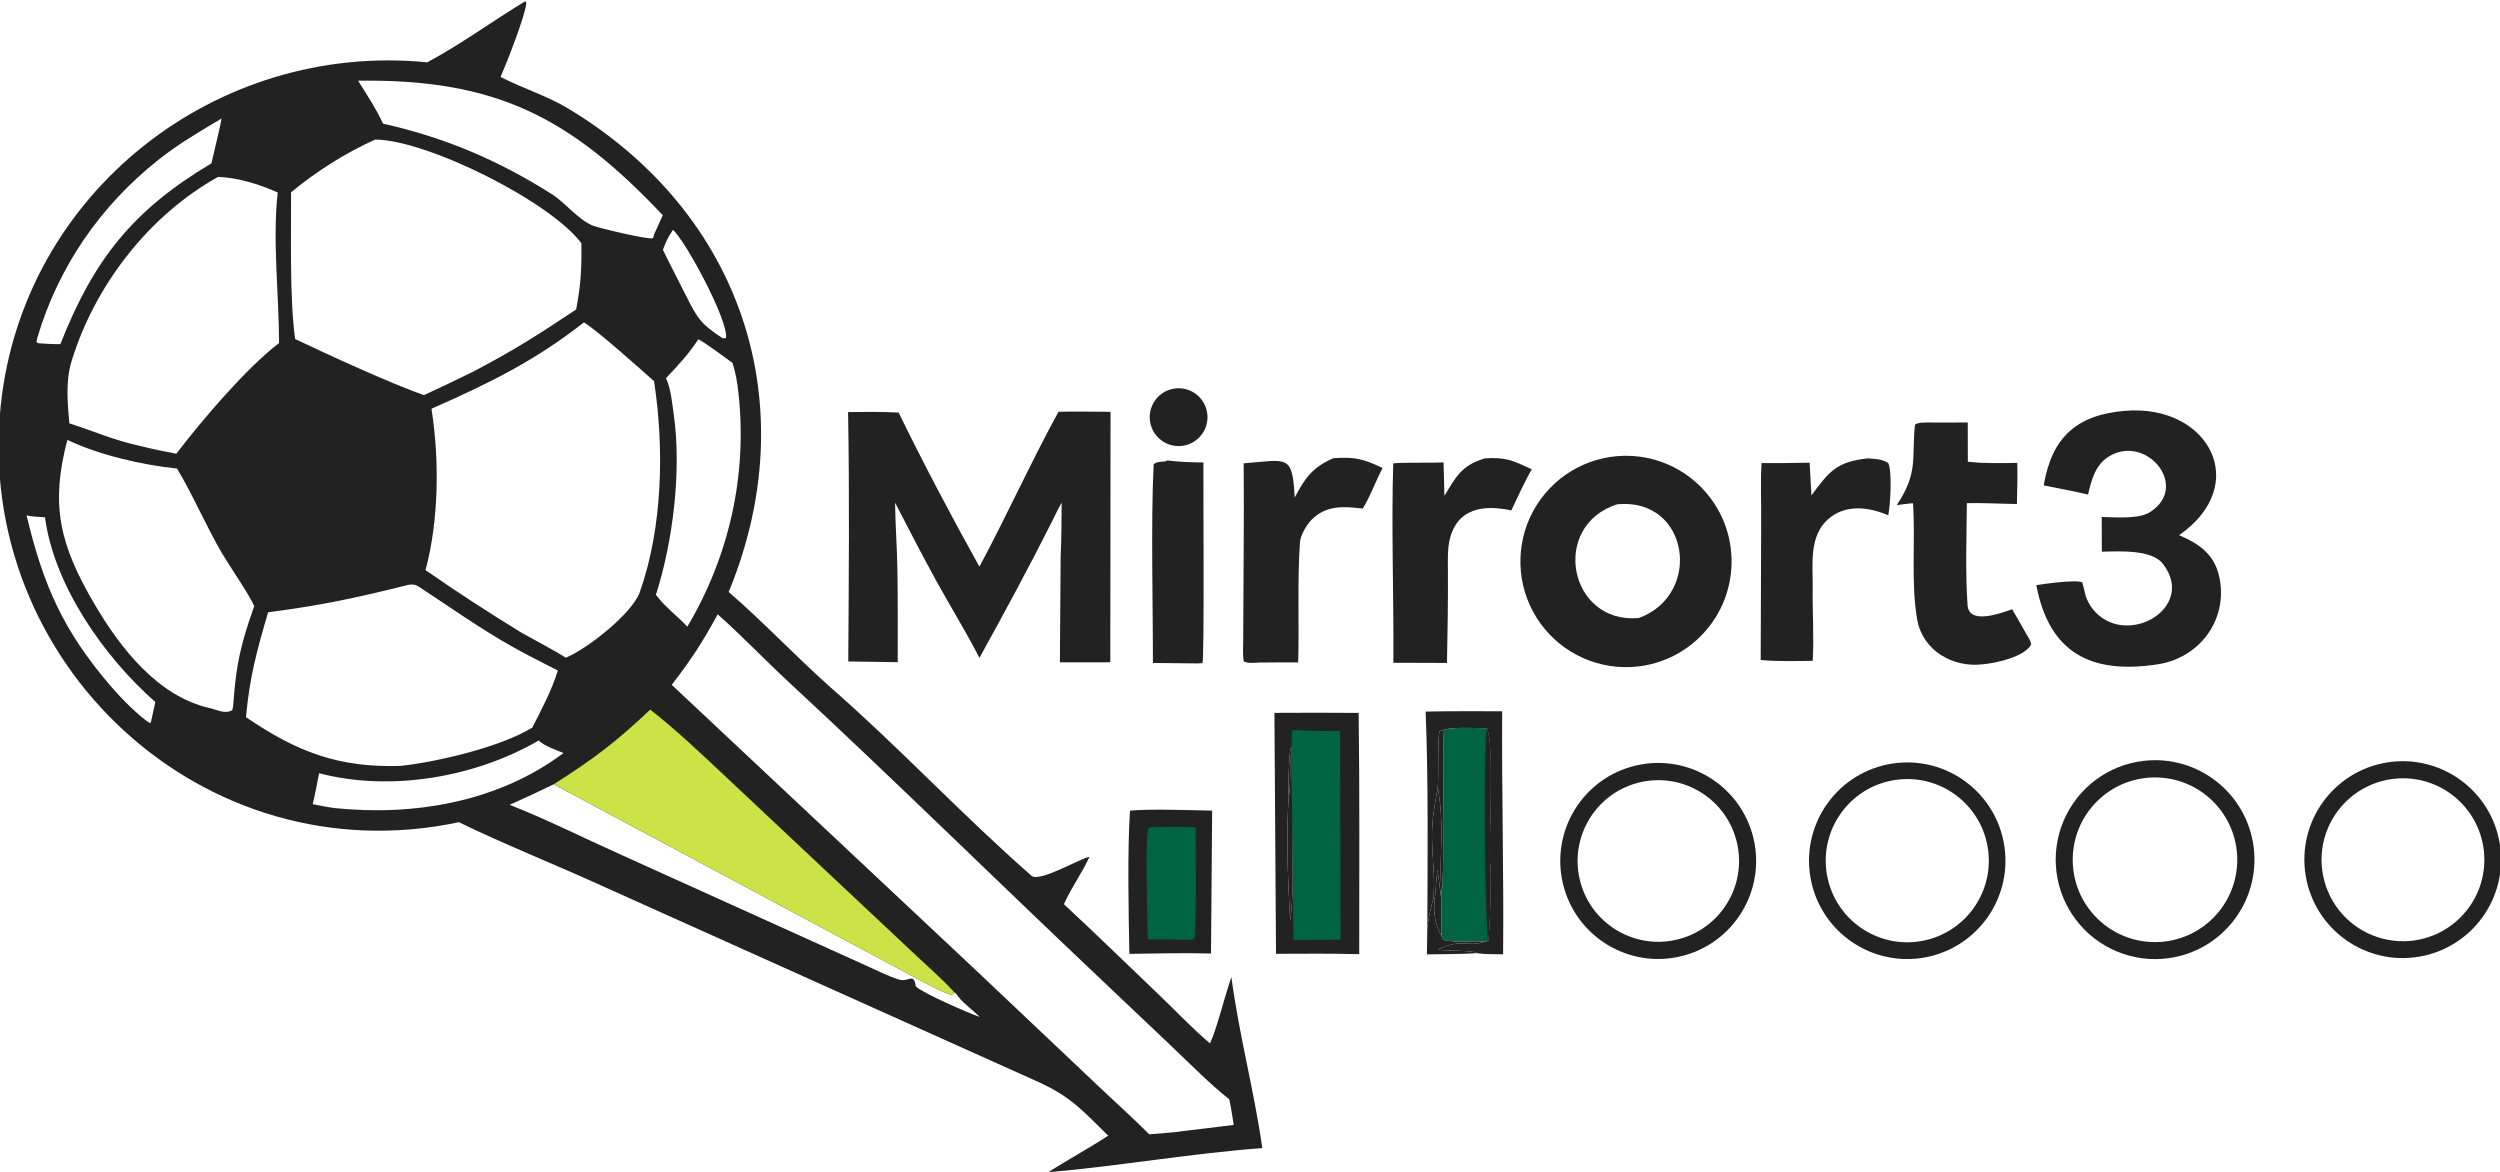 <svg xmlns="http://www.w3.org/2000/svg" width="192" height="90" viewBox="0 0 192 90" fill="none"><g clip-path="url(#clip0_2006_920)"><path d="M40.334 0.1L40.426 0.205C40.376 1.132 38.869 4.956 38.444 5.91C40.097 6.768 41.998 7.351 43.593 8.308C57.064 16.388 61.874 31.142 55.963 45.463C58.63 47.768 61.149 50.451 63.783 52.786C69.099 57.432 73.909 62.61 79.217 67.257C79.8 67.768 82.667 66.096 83.527 65.838L83.675 65.796C83.135 66.994 82.293 68.138 81.706 69.442C84.193 71.743 86.608 74.114 89.061 76.449C90.249 77.581 91.696 79.113 92.931 80.131C93.459 78.99 94.072 76.459 94.571 75.035C95.162 79.522 96.341 83.843 96.942 88.175C91.658 88.558 85.839 89.568 80.496 90.029C82.016 89.061 83.515 88.258 85.109 87.221C83.177 85.324 82.265 84.25 79.826 83.13L46.158 68.001C42.646 66.396 38.613 64.794 35.24 63.145C15.569 67.331 -1.979 50.832 0.052 31.184C1.745 14.807 16.598 3.181 32.81 4.788C35.393 3.408 37.818 1.619 40.334 0.1ZM33.138 31.392C33.753 35.293 33.709 39.967 32.68 43.784C35.221 45.55 37.431 46.981 40.056 48.594C41.001 49.128 42.593 49.956 43.453 50.515C45.159 49.797 48.561 47.102 49.137 45.474C50.904 40.483 51.016 34.394 50.231 29.273C49.239 28.393 45.897 25.397 44.848 24.758C41.041 27.744 37.495 29.469 33.138 31.392ZM50.254 17.953L50.902 16.528C43.761 8.962 38.046 6.053 27.501 6.198C28.172 7.271 28.888 8.347 29.417 9.495C34.182 10.573 38.216 12.278 42.357 14.896C43.448 15.586 44.307 16.78 45.471 17.306C45.91 17.505 49.88 18.442 50.148 18.292L50.254 17.953ZM51.149 29.041C51.525 29.835 51.628 31.008 51.751 31.878C52.347 36.123 51.692 41.574 50.374 45.679C51.102 46.65 51.992 47.278 52.789 48.126C56.01 42.701 57.41 36.46 56.71 30.149C56.626 29.391 56.497 28.587 56.247 27.864C55.636 27.427 54.255 26.38 53.632 26.054C52.866 27.229 52.11 28.02 51.149 29.041ZM42.525 60.233C41.382 60.79 40.304 61.296 39.141 61.81C41.838 62.866 44.78 64.332 47.442 65.528L66.484 74.143C67.293 74.504 68.182 74.959 69.017 75.225C69.788 75.471 70.178 74.638 70.332 75.755C70.868 76.28 74.428 77.826 75.249 78.105C74.698 77.556 74.064 77.121 73.633 76.587C73.421 76.325 73.597 76.458 73.254 76.172L73.177 76.426C72.718 76.397 71.091 75.511 70.568 75.237L42.525 60.233ZM2.946 26.362C3.524 26.399 4.055 26.439 4.637 26.429C7.174 19.969 10.193 16.134 16.237 12.547C16.319 12.163 17.021 9.297 17.009 9.104C15.326 10.11 13.742 11.027 12.168 12.274C7.718 15.8 4.506 20.453 2.877 25.902C2.857 25.969 2.817 26.171 2.798 26.258C2.932 26.365 2.892 26.348 2.946 26.362ZM44.246 23.769C44.612 21.888 44.678 20.584 44.65 18.677C42.215 15.439 32.774 10.743 28.818 10.718C26.549 11.728 24.274 13.182 22.355 14.765C22.368 18.012 22.233 22.867 22.664 26.035C25.195 27.244 29.933 29.42 32.56 30.347C33.815 29.77 35.031 29.184 36.272 28.577C39.407 26.943 41.294 25.735 44.246 23.769ZM3.455 39.728C3.069 39.701 2.389 39.676 2.039 39.581C3.338 44.986 4.839 48.434 8.57 52.772C9.249 53.562 10.62 54.968 11.484 55.523L11.581 55.493L11.61 55.367L11.929 53.914C8.012 50.472 4.161 45.004 3.455 39.728ZM5.326 32.514C7.33 33.154 8.61 33.77 10.757 34.248C11.726 34.488 12.561 34.665 13.542 34.846C15.446 32.349 18.917 28.256 21.431 26.347C21.429 22.751 20.915 18.379 21.328 14.783C19.944 14.16 18.274 13.64 16.747 13.586C11.439 16.546 7.281 21.906 5.497 27.737C5.028 29.269 5.188 30.931 5.326 32.514ZM30.738 58.823C33.56 58.523 38.441 57.376 40.878 55.88C41.598 54.484 42.38 52.997 42.843 51.497C41.678 50.891 40.551 50.343 39.398 49.695C36.903 48.293 34.593 46.653 32.207 45.082C31.918 44.891 31.723 44.862 31.393 44.909C27.278 45.934 24.816 46.468 20.593 47.024C19.73 49.94 19.166 52.028 18.891 55.079C22.822 57.761 26.015 58.963 30.738 58.823ZM43.278 57.833C42.666 57.579 41.813 57.3 41.37 56.87C36.521 59.689 30.007 60.83 24.506 59.382C24.36 60.11 24.196 61.057 24.014 61.758C24.565 61.87 25.07 61.975 25.629 62.053C31.765 62.7 38.252 61.605 43.278 57.833ZM50.911 19.185C51.484 20.372 52.114 21.554 52.697 22.728C53.571 24.486 53.881 24.923 55.511 25.982L55.751 25.971C56.014 24.763 52.672 18.509 51.681 17.654C51.255 18.311 51.187 18.471 50.911 19.185ZM51.59 52.596L74.812 74.385L84.352 83.409C85.596 84.596 87.069 85.911 88.263 87.116C88.904 87.057 90.377 86.965 90.945 86.857L94.749 86.395C94.655 85.821 94.537 84.97 94.403 84.425C92.994 83.308 91.418 81.733 90.097 80.468L84.514 75.174C76.507 67.611 68.671 59.88 60.596 52.403C58.861 50.797 56.79 48.646 55.121 47.181C53.917 49.373 53.146 50.569 51.59 52.596ZM5.174 33.78C3.855 38.807 4.575 41.838 7.282 46.436C9.264 49.802 12.141 53.5 16.133 54.388C16.681 54.505 17.281 54.87 17.838 54.539C17.904 54.267 17.912 54.208 17.931 53.928C18.139 50.963 18.514 49.412 19.525 46.55C19.168 45.706 17.627 43.472 17.061 42.509C15.861 40.471 14.78 37.94 13.595 35.983C10.967 35.723 7.548 34.93 5.174 33.78Z" fill="#222222"></path><path d="M49.935 54.499C51.895 56.015 54.048 58.067 55.864 59.772L63.007 66.482L70.026 73.072C70.951 73.95 72.471 75.289 73.254 76.172L73.177 76.426C72.718 76.397 71.091 75.511 70.568 75.237L42.525 60.233C45.569 58.297 47.302 56.996 49.935 54.499Z" fill="#CBE346"></path><path d="M81.29 31.625C82.565 31.589 84.002 31.622 85.29 31.627L85.271 50.864L81.399 50.869L81.458 42.697C81.528 41.381 81.519 39.935 81.535 38.605C81.259 39.081 81.026 39.582 80.78 40.074C79.01 43.601 77.128 47.072 75.219 50.525C74.201 48.526 72.987 46.576 71.906 44.609C70.82 42.631 69.776 40.611 68.741 38.605C68.759 40.31 68.896 42.059 68.922 43.762C68.958 46.119 68.949 48.497 68.944 50.856L65.146 50.801C65.189 44.484 65.245 37.954 65.132 31.646C66.444 31.636 67.705 31.615 69.017 31.685C70.846 35.456 73.181 39.867 75.22 43.522C77.3 39.641 79.177 35.491 81.29 31.625Z" fill="#222222"></path><path d="M124.714 35.007C129.156 34.918 132.842 38.423 132.981 42.867C133.12 47.311 129.661 51.04 125.222 51.23C122.306 51.355 119.547 49.901 118 47.424C116.452 44.946 116.355 41.828 117.744 39.258C119.133 36.689 121.795 35.065 124.714 35.007ZM125.854 47.465C130.787 45.685 129.747 38.197 124.206 38.729C119.03 40.373 120.474 47.937 125.854 47.465Z" fill="#222222"></path><path d="M164.645 58.432C168.801 57.957 172.564 60.919 173.083 65.073C173.601 69.228 170.682 73.026 166.537 73.59C163.816 73.96 161.106 72.838 159.441 70.652C157.776 68.467 157.412 65.555 158.489 63.026C159.566 60.498 161.916 58.743 164.645 58.432ZM165.542 72.354C169.025 72.332 171.834 69.493 171.821 66.007C171.808 62.521 168.979 59.703 165.496 59.707C162 59.711 159.172 62.555 159.185 66.054C159.198 69.552 162.047 72.376 165.542 72.354Z" fill="#222222"></path><path d="M183.31 58.559C187.424 57.886 191.305 60.676 191.982 64.793C192.658 68.91 189.874 72.797 185.761 73.478C181.643 74.159 177.753 71.368 177.076 67.246C176.398 63.124 179.191 59.233 183.31 58.559ZM184.654 72.285C188.075 72.226 190.813 69.426 190.798 66.001C190.782 62.576 188.019 59.801 184.597 59.773C182.345 59.755 180.257 60.95 179.131 62.903C178.006 64.855 178.017 67.263 179.16 69.205C180.303 71.147 182.402 72.324 184.654 72.285Z" fill="#222222"></path><path d="M145.341 58.641C149.474 58.012 153.33 60.866 153.938 65.005C154.547 69.144 151.676 72.989 147.538 73.579C143.428 74.164 139.617 71.314 139.013 67.204C138.409 63.092 141.237 59.266 145.341 58.641ZM147.316 72.311C150.725 71.85 153.125 68.724 152.691 65.308C152.256 61.892 149.15 59.467 145.734 59.877C142.282 60.291 139.827 63.44 140.267 66.891C140.706 70.343 143.87 72.776 147.316 72.311Z" fill="#222222"></path><path d="M125.987 58.719C130.064 57.968 133.98 60.66 134.742 64.738C135.504 68.817 132.824 72.743 128.751 73.517C124.663 74.293 120.721 71.599 119.957 67.505C119.192 63.411 121.894 59.473 125.987 58.719ZM128.423 72.237C131.804 71.648 134.064 68.421 133.464 65.04C132.864 61.657 129.633 59.407 126.256 60.018C122.894 60.626 120.658 63.842 121.255 67.209C121.852 70.575 125.058 72.824 128.423 72.237Z" fill="#222222"></path><path d="M163.231 31.55C169.604 31.029 172.955 37.205 167.357 41.1C168.908 41.773 170.078 42.572 170.444 44.33C171.136 47.569 168.944 50.52 165.729 51.017C160.593 51.812 157.373 50.142 156.389 44.939C156.993 44.84 159.48 44.495 159.918 44.727L160.097 45.412C160.164 45.856 160.405 46.362 160.668 46.705C163.127 49.92 168.781 46.735 166.107 43.295C165.251 42.194 162.775 42.338 161.421 42.372L161.41 39.703C162.474 39.726 164.246 39.879 165.103 39.342C168.221 37.388 164.848 33.293 161.971 35.053C160.914 35.699 160.628 36.858 160.36 37.98C159.261 37.722 158.067 37.502 156.955 37.276C157.587 33.559 159.517 31.844 163.231 31.55Z" fill="#222222"></path><path d="M97.876 54.747C100.035 54.738 102.186 54.727 104.345 54.751C104.426 60.886 104.389 67.141 104.388 73.281C102.267 73.222 100.12 73.246 97.997 73.252L97.876 54.747ZM99.075 57.731C99.003 58.561 98.893 60.275 98.977 61.102C98.764 64.094 98.909 67.689 99.083 70.67C99.357 69.053 99.262 66.063 99.254 64.31C99.209 61.971 99.229 59.606 99.195 57.259L99.075 57.731Z" fill="#222222"></path><path d="M99.223 56.058C100.515 56.153 101.628 56.14 102.92 56.129L102.956 72.165L99.333 72.192C99.282 69.568 99.315 66.918 99.254 64.31C99.209 61.971 99.229 59.606 99.195 57.259L99.223 56.058Z" fill="#006442"></path><path d="M99.196 57.259C99.229 59.606 99.209 61.971 99.255 64.31C99.262 66.063 99.357 69.053 99.083 70.67C98.909 67.689 98.764 64.094 98.978 61.102C99.124 60.779 99.083 58.272 99.075 57.731L99.196 57.259Z" fill="#222222"></path><path d="M99.075 57.731C99.083 58.272 99.124 60.779 98.977 61.102C98.892 60.275 99.002 58.561 99.075 57.731Z" fill="#222222"></path><path d="M147.978 32.446C149.016 32.465 150.082 32.447 151.124 32.443L151.131 35.461C152.418 35.604 153.639 35.57 154.927 35.548C154.954 36.61 154.924 37.647 154.899 38.707C153.588 38.693 152.391 38.615 151.055 38.639C151.038 41.125 150.93 43.999 151.11 46.483C151.221 48.007 153.639 47.102 154.533 46.789C154.911 47.418 155.281 48.089 155.646 48.728C155.808 49.001 155.947 49.18 155.997 49.494C155.477 50.45 153.334 50.92 152.29 51.017C149.997 51.299 147.654 49.978 147.237 47.564C146.75 44.744 147.115 41.541 146.918 38.644C146.518 38.674 146.069 38.743 145.666 38.795C147.355 36.276 146.798 35.191 147.07 32.616C147.384 32.425 147.574 32.472 147.978 32.446Z" fill="#222222"></path><path d="M102.405 35.191C104.063 35.069 104.727 35.249 106.185 35.943C105.65 36.945 105.241 38.131 104.658 39.057C103.21 38.895 101.869 38.77 100.728 39.916C100.364 40.284 99.879 41.094 99.84 41.625C99.626 44.566 99.791 47.943 99.699 50.873C98.711 50.864 97.701 50.88 96.711 50.885C96.254 50.904 95.938 50.959 95.517 50.803C95.433 50.288 95.475 49.757 95.477 49.237C95.486 44.687 95.553 40.136 95.514 35.586C98.88 35.319 99.257 34.845 99.434 38.212C100.224 36.703 100.796 35.889 102.405 35.191Z" fill="#222222"></path><path d="M114.034 35.202C115.656 35.094 116.181 35.366 117.645 36.042C117.14 36.882 116.505 38.283 116.07 39.204C113.946 38.738 111.885 39.017 111.328 41.482C111.166 42.203 111.194 42.913 111.199 43.648C111.214 46.071 111.18 48.491 111.128 50.914L108.124 50.903H107.009C107.052 45.997 106.846 40.378 107.001 35.584C108.049 35.494 109.667 35.571 110.865 35.507L110.932 38.081C111.853 36.548 112.265 35.745 114.034 35.202Z" fill="#222222"></path><path d="M143.43 35.203C143.97 35.235 144.563 35.258 145.014 35.558C145.328 36.157 145.184 38.822 145.018 39.574C143.554 38.951 141.805 38.698 140.469 39.814C138.887 41.135 139.24 43.36 139.215 45.184C139.19 47.019 139.326 48.914 139.214 50.754C138.098 50.769 136.282 50.806 135.221 50.684L135.258 39.989C135.271 38.576 135.195 36.939 135.287 35.565C136.529 35.569 137.738 35.561 138.979 35.535L139.119 38.046C140.486 36.205 141.031 35.471 143.43 35.203Z" fill="#222222"></path><path d="M86.782 62.258C88.386 62.105 91.395 62.228 93.093 62.255L93.005 73.231C90.894 73.166 88.844 73.238 86.735 73.255C86.675 70.1 86.579 65.337 86.782 62.258Z" fill="#222222"></path><path d="M88.461 63.518C89.617 63.499 90.669 63.489 91.828 63.528C91.816 64.62 91.906 71.565 91.722 72.12L91.486 72.17L88.157 72.138C88.113 71.04 87.951 64.216 88.185 63.596L88.461 63.518Z" fill="#006442"></path><path d="M89.509 35.428L89.645 35.362C90.619 35.484 91.444 35.504 92.422 35.518C92.404 37.042 92.504 50.665 92.348 50.93L91.94 50.95L88.543 50.916C88.55 46.232 88.381 40.24 88.599 35.668C88.775 35.456 89.165 35.476 89.509 35.428Z" fill="#222222"></path><path d="M110.817 56.071C111.286 55.816 113.522 55.92 114.186 55.929C114.78 57.104 114.303 64.654 114.449 66.539C114.524 67.487 114.437 71.303 114.291 72.267L114.035 72.317C113.119 72.256 112.015 72.385 111.091 72.239C110.809 72.195 110.822 72.102 110.696 71.879L110.694 69.001L110.71 68.592C110.87 67.541 110.834 64.651 110.83 63.447C110.824 61.09 110.929 58.399 110.817 56.071Z" fill="#006442"></path><path d="M114.186 55.929C114.78 57.104 114.303 64.654 114.45 66.539C114.524 67.487 114.437 71.303 114.291 72.267C114.032 70.685 113.922 57.433 114.186 55.929Z" fill="#222222"></path><path d="M109.489 54.648C111.453 54.611 113.404 54.62 115.367 54.625C115.326 60.827 115.501 67.13 115.438 73.29C114.758 73.284 114.089 73.296 113.415 73.203C113.244 72.971 111.174 73.055 110.423 72.928C112.266 72.025 112.689 72.789 114.036 72.317L114.291 72.267C114.437 71.303 114.524 67.487 114.45 66.539C114.303 64.654 114.78 57.104 114.187 55.929C113.522 55.92 111.286 55.816 110.817 56.071L110.553 56.148C110.39 57.039 110.499 59.323 110.423 60.47C110.195 61.806 109.97 62.855 109.977 64.224C109.985 65.827 110.225 67.362 110.093 68.955C109.859 69.848 109.729 70.356 109.617 71.263C109.642 65.95 109.7 59.932 109.489 54.648Z" fill="#222222"></path><path d="M89.919 29.9C91.106 29.567 92.337 30.267 92.659 31.458C92.981 32.65 92.271 33.875 91.078 34.187C89.9 34.495 88.694 33.794 88.376 32.618C88.058 31.442 88.747 30.229 89.919 29.9Z" fill="#222222"></path><path d="M110.423 60.47C110.991 63.775 110.473 65.69 110.711 68.592L110.695 69.001C110.564 68.251 110.523 67.542 110.4 66.813C110.305 67.41 110.236 68.875 110.164 69.165L110.093 68.955C110.225 67.362 109.985 65.827 109.977 64.224C109.97 62.855 110.195 61.806 110.423 60.47Z" fill="#222222"></path><path d="M109.617 71.263C109.729 70.356 109.858 69.848 110.093 68.955L110.163 69.165C110.1 70.224 110.206 70.922 110.696 71.879C110.822 72.102 110.809 72.195 111.091 72.239C112.015 72.385 113.119 72.256 114.035 72.317C112.689 72.789 112.266 72.025 110.423 72.928C111.173 73.055 113.243 72.971 113.415 73.203C112.312 73.287 110.726 73.274 109.586 73.297L109.617 71.263Z" fill="#222222"></path><path d="M110.423 60.47C110.499 59.323 110.39 57.039 110.553 56.148L110.817 56.071C110.929 58.399 110.825 61.09 110.831 63.447C110.834 64.651 110.87 67.541 110.711 68.592C110.472 65.69 110.991 63.775 110.423 60.47Z" fill="#222222"></path><path d="M110.163 69.165C110.235 68.875 110.304 67.41 110.4 66.813C110.522 67.542 110.563 68.251 110.694 69.001L110.696 71.879C110.206 70.922 110.1 70.224 110.163 69.165Z" fill="#222222"></path></g><defs><clipPath id="clip0_2006_920"><rect width="192" height="90" fill="white"></rect></clipPath></defs></svg>